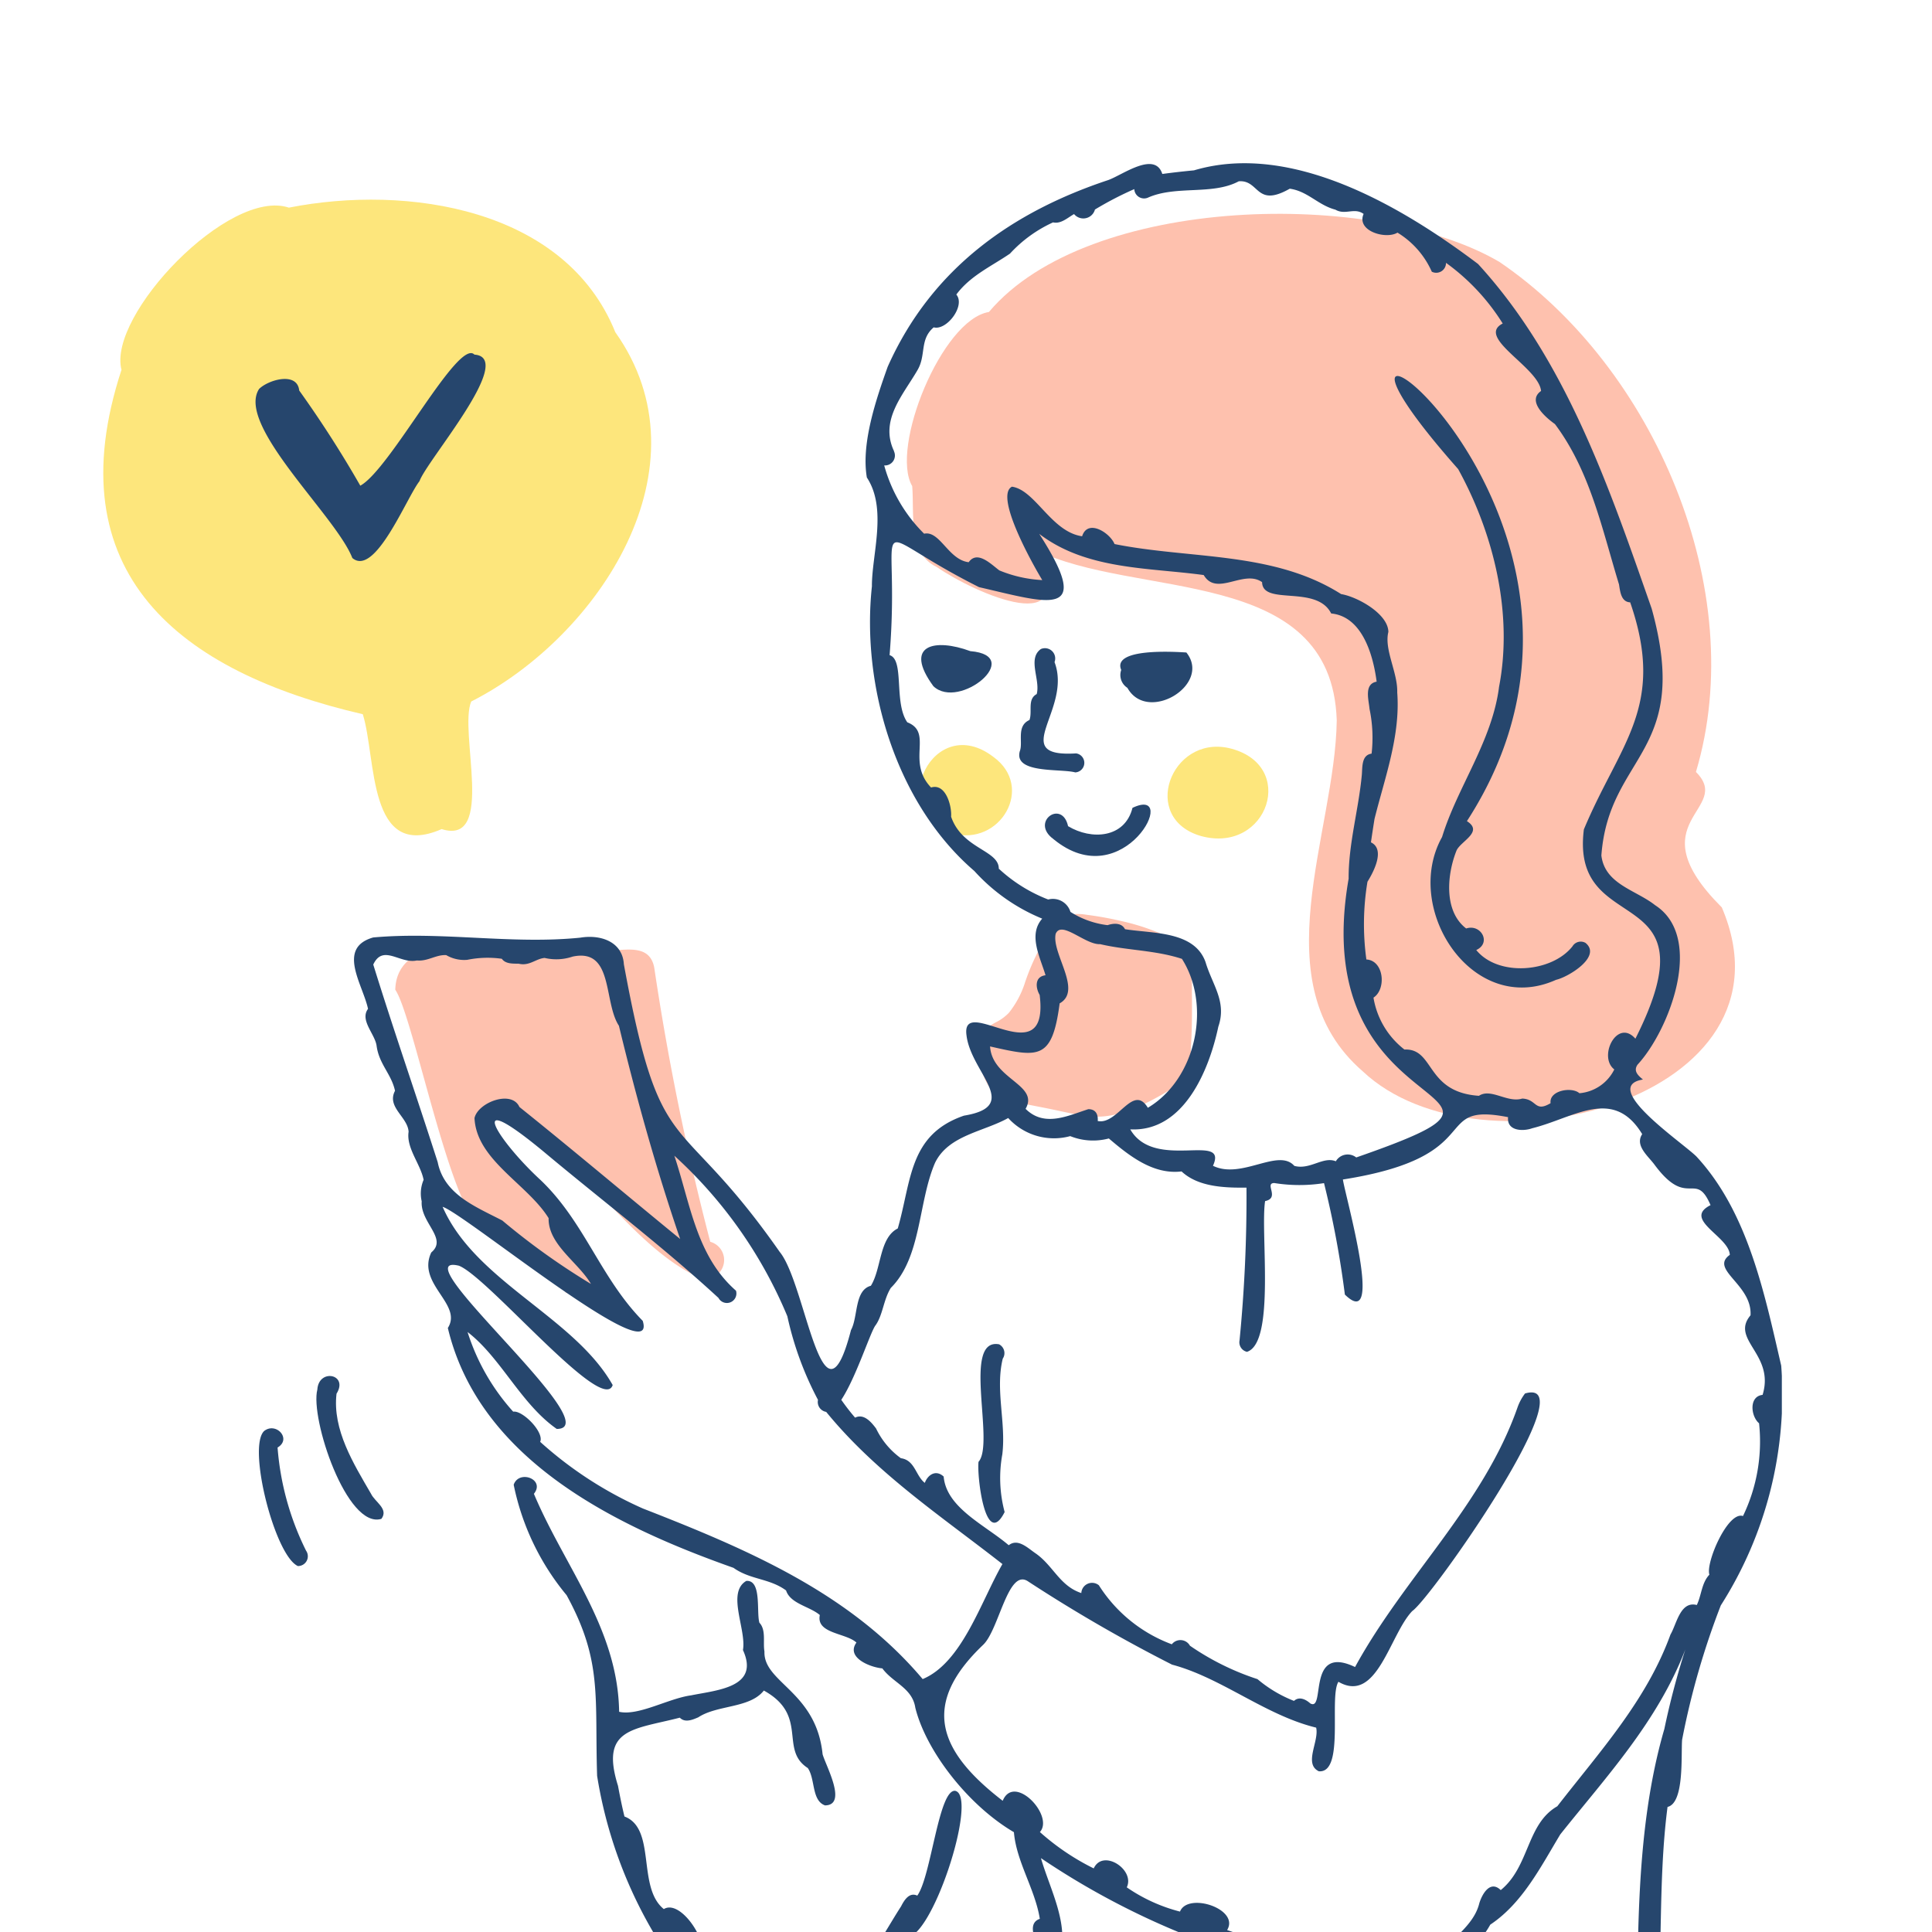 <svg xmlns="http://www.w3.org/2000/svg" xmlns:xlink="http://www.w3.org/1999/xlink" width="136" height="136" viewBox="0 0 136 136">
  <defs>
    <clipPath id="clip-path">
      <rect id="長方形_340" data-name="長方形 340" width="136" height="136" transform="translate(0 0.324)" fill="none"/>
    </clipPath>
    <clipPath id="clip-path-2">
      <rect id="長方形_338" data-name="長方形 338" width="118.159" height="161.036" fill="none"/>
    </clipPath>
  </defs>
  <g id="マスクグループ_10" data-name="マスクグループ 10" transform="translate(0 -0.324)" clip-path="url(#clip-path)">
    <g id="グループ_773" data-name="グループ 773" transform="translate(7.271 11.815)">
      <g id="グループ_772" data-name="グループ 772" clip-path="url(#clip-path-2)">
        <path id="パス_310" data-name="パス 310" d="M121.72,96.963c0-.43,0-.863-.03-1.292a2.8,2.8,0,0,0-.839-1.869,5.234,5.234,0,0,0-1.708-1.032,15.921,15.921,0,0,0-2.435-.738A23.909,23.909,0,0,0,114.3,91.6a3.453,3.453,0,0,0-1.832.17,1.576,1.576,0,0,0-.525.391.1.1,0,0,0-.1.076c0,.021-.008.042-.012.062l0,.005a.085.085,0,0,0-.012.085l-.045.249a.132.132,0,0,0,0,.054,15.322,15.322,0,0,0-1.848,3.807,6.623,6.623,0,0,1-1.091,2,3.324,3.324,0,0,1-.865.644,3.341,3.341,0,0,0-.831.585,2.236,2.236,0,0,0-.434,1.892,6.273,6.273,0,0,0,.248,1.025,4.148,4.148,0,0,0,.432.973,2.262,2.262,0,0,0,.724.723,3.523,3.523,0,0,0,1.02.39c.85.206,1.718.357,2.575.532s1.732.39,2.608.507a5.7,5.7,0,0,0,2.487-.243,13.751,13.751,0,0,0,2.276-.972q.563-.3,1.1-.637a3.751,3.751,0,0,0,.89-.7,3.7,3.7,0,0,0,.576-2.2c.061-.893.081-1.787.083-2.681,0-.457,0-.913-.007-1.369" transform="translate(-45.086 -38.697)" fill="#fec1ae"/>
        <path id="パス_311" data-name="パス 311" d="M36.039,13.761C32.524,5.054,21.43,3.353,13.063,5,8.853,3.59.281,12.573,1.281,16.418c-4.7,14.329,4.106,21.268,16.987,24.242.97,3.108.313,10.372,5.549,8.087,3.827,1.2,1.188-6.868,2.082-8.981,8.984-4.563,16.878-16.522,10.141-26" transform="translate(0 -1.875)" fill="#fde67c"/>
        <path id="パス_312" data-name="パス 312" d="M104.727,71.769c-4.187-3.2-7.614,3.8-2.9,5.39,3.38.949,5.856-3.262,2.9-5.39" transform="translate(-42.078 -29.985)" fill="#fde67c"/>
        <path id="パス_313" data-name="パス 313" d="M134.065,71.234c-4.083-.885-6.257,4.966-1.933,6.2,4.71,1.279,6.84-5.072,1.933-6.2" transform="translate(-54.849 -30.07)" fill="#fde67c"/>
        <path id="パス_314" data-name="パス 314" d="M159.071,256.926c-.733-2.137-1.335-4.315-1.908-6.505.02-4.272-3.287-8.029-3.559-12.386.655-1.271-1.343-2.7-2.072-1.525a1.223,1.223,0,0,0-1.084.334c-12.277-.169-24.618.41-36.912.742a1.218,1.218,0,0,0-.863-.5,1.336,1.336,0,0,0-2.159-.244c-2.145-.5-1.624,2.592-1.879,3.93-1.143.44-1.306,2.964-.5,3.76a6.793,6.793,0,0,1-.219,1.268c-1.264.029-1.712,2.492-1.019,3.3a10.21,10.21,0,0,1-.4,1.733,1.908,1.908,0,0,0-.805,2.531c-.623.823-.122,1.851-.494,2.742-.178.692-.674,1.52-.309,2.2-.368,2.429,2.4,1.265,3.767,1.347a31.787,31.787,0,0,0,10.381.514c2.265,1.493,5.323.024,7.8-.223,1.983,1.741,6.948.109,9.483-.006,1.8.573,3.761.234,5.62.175,2.23,1.18,5.031.217,7.434.088,1.686.215,10.508,1.41,9.686-1.428a1.884,1.884,0,0,0,.008-1.838" transform="translate(-44.278 -99.782)" fill="#b9bec2"/>
        <path id="パス_315" data-name="パス 315" d="M155.332,54.98c-6.105-6.1.887-6.827-1.808-9.522,3.826-12.8-2.975-28.528-13.829-35.9-8.767-5.16-28.955-4.762-35.941,3.522-3.313.534-6.972,9.56-5.4,12.257.16,1.879-.324,4.725,1.726,5.693,2.689,1.853,10.375,5.278,6.907-1.24,6.977,3.547,20.894,1.03,21.252,12.034-.106,7.988-5.368,18.478,1.835,24.712,8.29,7.82,31.056,1.921,25.263-11.561" transform="translate(-41.412 -2.609)" fill="#fec1ae"/>
        <path id="パス_316" data-name="パス 316" d="M57.773,116.092a182.83,182.83,0,0,1-3.944-19.31c-.324-1.691-2.03-1.2-3.236-1.2-3.618.181-14.849-2.593-14.994,2.758,1.442,2.116,4.568,19.3,6.912,16.526,2.006,1.48,3.948,2.578,5.087,4.8,6.987,1.824-6.079-9.836-5.195-12.259,5.871,1.4,9.15,8.767,14.714,11.257a1.33,1.33,0,0,0,.657-2.577" transform="translate(-15.046 -40.163)" fill="#fec1ae"/>
        <path id="パス_317" data-name="パス 317" d="M103.188,59.179c-2.488-.92-4.742-.456-2.6,2.469,1.824,1.729,6.47-2.147,2.6-2.469" transform="translate(-42.154 -24.834)" fill="#26466d"/>
        <path id="パス_318" data-name="パス 318" d="M124.5,62.105c1.412,2.541,5.959-.228,4.152-2.488-.883-.055-5.248-.322-4.586,1.23a1.068,1.068,0,0,0,.434,1.258" transform="translate(-52.41 -25.177)" fill="#26466d"/>
        <path id="パス_319" data-name="パス 319" d="M115.62,67.874a.673.673,0,0,0,.069-1.338c-4.88.3-.248-3.066-1.523-6.426a.722.722,0,0,0-.961-.92c-.964.682-.02,2.17-.294,3.171-.68.365-.288,1.242-.512,1.826-.946.425-.431,1.572-.677,2.193-.447,1.6,2.879,1.214,3.9,1.493" transform="translate(-47.205 -24.993)" fill="#26466d"/>
        <path id="パス_320" data-name="パス 320" d="M115.412,80.634c4.962,4.093,8.983-3.833,5.565-2.2-.539,2.142-2.889,2.282-4.535,1.29-.419-1.914-2.693-.3-1.029.909" transform="translate(-48.528 -33.058)" fill="#26466d"/>
        <path id="パス_321" data-name="パス 321" d="M161.943,32.529c2.5,4.55,3.871,10.175,2.853,15.36,0-.032.012-.053.016-.087-.484,3.854-2.93,7.06-4.016,10.6-2.82,5.046,2.151,12.7,8.024,10.052.863-.192,3.25-1.644,2.073-2.6a.677.677,0,0,0-.917.242c-1.452,1.846-5.225,2.161-6.773.262,1.087-.5.334-1.86-.71-1.518-1.6-1.223-1.349-3.825-.674-5.5.316-.662,1.91-1.308.726-2.056,14.263-22.034-15.965-42.121-.6-24.764" transform="translate(-66.555 -10.972)" fill="#26466d"/>
        <path id="パス_322" data-name="パス 322" d="M108.384,151.717c.265-2.228-.507-4.522.028-6.715a.7.7,0,0,0-.26-1.011c-2.627-.472-.275,6.956-1.445,8.272-.124,1,.489,6.2,1.838,3.536a9.3,9.3,0,0,1-.16-4.081" transform="translate(-45.096 -60.852)" fill="#26466d"/>
        <path id="パス_323" data-name="パス 323" d="M81.141,182.275c-1.179-.176-1.7,6.027-2.685,7.375-.566-.262-.92.324-1.141.756-1.707,2.645-3.122,5.9-6.439,6.681-.527-.339-1.5-.065-1.416.667-1.077.367-2.246-.265-3.159-.808-.035-1.048-1.6-2.278-2.107-.861a6.453,6.453,0,0,1-1.289-1.545c1.515-.662-.943-4.773-2.29-3.942-1.907-1.526-.512-5.668-2.771-6.517-.174-.712-.318-1.427-.452-2.145,0,.007,0,.012,0,.021,0-.015,0-.041-.006-.046-1.27-4.057,1.08-3.943,4.354-4.787.369.376.892.15,1.3-.025,1.346-.887,3.634-.627,4.615-1.885,3.182,1.758,1.067,4.152,3.093,5.455.538.775.26,2.286,1.212,2.63,1.61-.016.059-2.785-.169-3.6-.447-4.429-4.178-5.037-4.093-7.235-.116-.651.13-1.509-.356-2.025-.221-.76.178-3.024-.922-2.942-1.406.82.022,3.426-.236,4.866,1.2,2.624-1.783,2.811-3.648,3.189-1.61.22-3.7,1.465-5.067,1.158-.09-5.877-3.836-10.2-6-15.345.82-1.022-1.051-1.721-1.423-.639a17.673,17.673,0,0,0,3.724,7.774c2.543,4.643,1.971,7.162,2.149,12.721A31.587,31.587,0,0,0,63.572,197.3c4.947,3.809,11.567.665,13.979-4.742,1.8.63,5.236-9.858,3.59-10.28" transform="translate(-21.157 -67.702)" fill="#26466d"/>
        <path id="パス_324" data-name="パス 324" d="M25.384,37.577c1.6,1.348,3.811-4.249,4.723-5.411.527-1.483,6.82-8.7,3.867-8.909-1.133-1.19-5.911,8.063-8.033,9.226a78.445,78.445,0,0,0-4.3-6.7c-.142-1.35-2.182-.753-2.827-.106-1.647,2.547,5.434,8.954,6.567,11.9" transform="translate(-7.849 -9.785)" fill="#26466d"/>
        <path id="パス_325" data-name="パス 325" d="M131.036,84.651c-1.184-5.1-2.339-10.816-5.977-14.739C124.031,68.9,118.236,65,121.3,64.5c-.364-.3-.683-.606-.379-1.047,2.223-2.4,4.757-8.949,1.235-11.225-1.36-1.077-3.538-1.47-3.782-3.5.533-7.147,6.37-7.171,3.541-17.377-2.974-8.49-6.016-17.492-12.224-24.261C104.361,3.067,96.583-1.542,89.7.5c-.745.072-1.488.154-2.233.255-.527-1.641-2.808.073-3.8.427C76.983,3.4,71.244,7.346,68.133,14.333c-.816,2.293-1.875,5.4-1.464,7.79,1.458,2.205.338,5.457.356,7.658-.757,7.012,1.693,15.3,7.208,20.038a13.161,13.161,0,0,0,4.78,3.357c-1.014,1.144-.135,2.73.233,3.985-.771.092-.71.875-.413,1.383.723,5.807-5.605-.223-5.145,2.876.331,2.629,3.908,4.952-.185,5.624-3.884,1.335-3.686,4.579-4.658,7.941-1.308.66-1.143,2.831-1.892,4.033-1.171.315-.891,2.183-1.4,3.118-2.01,7.783-3.157-3.25-5.018-5.5-7.258-10.377-8.35-5.989-10.971-20.249-.093-1.591-1.634-2.111-3.066-1.873-4.847.49-9.72-.453-14.578-.014-2.592.738-.724,3.325-.365,5.026-.591.793.471,1.748.6,2.579.17,1.319,1.04,1.989,1.3,3.189-.607,1.148.893,1.839.956,2.881-.174,1.156.835,2.261,1.057,3.385a2.445,2.445,0,0,0-.135,1.513c-.106,1.509,1.853,2.616.674,3.6-1.05,2.218,2.236,3.639,1.166,5.316,2.241,9.406,12.042,14.031,20.109,16.886,1.186.845,2.532.731,3.7,1.591.3.94,1.662,1.121,2.376,1.731-.275,1.317,1.843,1.254,2.577,1.938-.762,1.061.986,1.748,1.824,1.817.738,1.014,2.111,1.375,2.321,2.771.755,3.042,3.713,6.866,6.941,8.76.171,2.077,1.492,4.01,1.823,6.1-.789.267-.438,1.18-.227,1.744,1.313,2.942-.737,4.5.385,7.585-.9.319-.669,1.709-.746,2.5.076,1.619-.617,3.575,1.333,2.641,4.3.867,9.1-.336,13.519.178,2.014.9,4.812.032,7.1.219a.837.837,0,0,0,.865-.224.692.692,0,0,0,1.171.347c6.309-.548,12.916.4,19.085-.764.4-.53.073-1.143-.055-1.7.182-.641.5-1.4.109-1.79.674-.593,1.416-1.817.788-2.332.571-5.128.157-10.892.861-16.283,1.2-.272.94-3.678,1.026-4.732a54.881,54.881,0,0,1,2.723-9.454,27.58,27.58,0,0,0,4.254-16.865M68.587,20.277c-1.041-2.177.625-3.952,1.635-5.695.642-1.068.138-2.171,1.152-3.029.915.242,2.253-1.527,1.593-2.31.989-1.332,2.469-1.985,3.776-2.88a9.425,9.425,0,0,1,3.033-2.2c.55.125,1.009-.315,1.479-.585a.846.846,0,0,0,1.47-.319,23.817,23.817,0,0,1,2.769-1.438.69.69,0,0,0,.947.607c1.974-.889,4.559-.162,6.407-1.157,1.473-.115,1.181,1.891,3.59.522,1.265.173,1.992,1.157,3.213,1.475.7.408,1.332-.174,1.986.3-.529,1.21,1.577,1.813,2.385,1.317a6.124,6.124,0,0,1,2.415,2.75.688.688,0,0,0,1-.624,15.134,15.134,0,0,1,3.992,4.271c-1.924.981,2.546,3.084,2.7,4.75-1.013.7.3,1.851.975,2.328,2.479,3.3,3.321,7.4,4.511,11.287.082.5.144,1.235.787,1.263,2.536,7.336-.715,9.9-3.26,15.984-.992,7.861,9.354,3.379,3.627,14.732-1.28-1.459-2.649,1.267-1.485,2.164a3.023,3.023,0,0,1-2.456,1.675c-.529-.475-2.15-.2-2.029.7-1.133.677-.95-.283-1.995-.324-1.056.324-2.2-.756-3.049-.194-3.776-.256-3.106-3.351-5.243-3.257a5.81,5.81,0,0,1-2.18-3.654c.924-.6.737-2.62-.5-2.686a18.2,18.2,0,0,1,.077-5.474c.427-.68,1.271-2.283.244-2.771q.12-.825.251-1.646c.721-2.9,1.832-5.848,1.6-8.909.042-1.395-.935-3.022-.624-4.257-.013-1.276-2.182-2.477-3.325-2.664-4.767-3.026-10.6-2.448-15.95-3.522-.328-.8-1.892-1.794-2.283-.548-2.168-.309-3.291-3.254-4.939-3.491-1.274.649,1.554,5.625,2.134,6.575a9.111,9.111,0,0,1-3.022-.681c-.569-.422-1.548-1.444-2.157-.577-1.434-.169-2.026-2.246-3.138-2.007a10.774,10.774,0,0,1-2.81-4.806.7.7,0,0,0,.685-1m7.382,29.4C75.977,48.347,73.383,48.28,72.6,46c.055-.767-.379-2.374-1.411-2.056-1.764-1.842.175-3.867-1.673-4.59-.966-1.383-.183-4.408-1.246-4.727.834-10.387-2.113-9,6.3-4.785,4.847,1.111,8.134,2.313,4.233-3.753,3.328,2.544,7.677,2.365,11.579,2.9.909,1.543,2.814-.421,4.109.5.033,1.683,3.835.156,4.864,2.205,2.1.2,2.928,2.719,3.2,4.8-.908.162-.555,1.285-.5,1.926a9.852,9.852,0,0,1,.144,3.141c-.714.094-.641.938-.687,1.484-.223,2.438-.947,4.876-.929,7.316-3.137,17.975,15.969,14.255.535,19.625a.968.968,0,0,0-1.436.269c-.9-.366-1.816.627-2.922.324-1.131-1.277-3.714.98-5.727-.007,1.1-2.418-4.116.4-5.822-2.563,3.75.19,5.541-4.123,6.2-7.231.609-1.765-.424-2.936-.9-4.542-.782-2.2-3.716-2.005-5.67-2.317-.235-.463-.806-.429-1.228-.285A6.247,6.247,0,0,1,81,52.7a1.291,1.291,0,0,0-1.566-.872,10.82,10.82,0,0,1-3.463-2.157m-.63,12.5c3.417.77,4.369,1,4.9-3.032,1.627-.908-.58-3.506-.281-4.891.4-.988,2.08.782,3.134.723,1.872.443,3.875.418,5.754,1.035,2.09,3.286,1,8.46-2.4,10.483-1.04-1.733-2.126,1.231-3.527.931.041-.618-.262-.833-.662-.833-1.441.46-3.092,1.293-4.417-.023.98-1.706-2.351-2.073-2.5-4.393M36.46,70.319c-1.5-4.687-3.082-9.218-4.537-13.912.69-1.467,1.883-.022,3.07-.288.763.076,1.358-.422,2.068-.375a2.5,2.5,0,0,0,1.477.331A7.177,7.177,0,0,1,40.973,56c.262.372.778.34,1.187.347.756.184,1.192-.348,1.826-.406a3.575,3.575,0,0,0,1.97-.094c2.9-.618,2.156,3.191,3.26,4.869,1.215,5.028,2.626,10.095,4.31,15.01-3.768-3.078-7.51-6.244-11.313-9.292-.548-1.225-2.917-.323-3.163.778.133,2.956,3.73,4.646,5.217,7.047-.042,1.858,2.092,3.11,2.981,4.631a49.178,49.178,0,0,1-6.24-4.464c-1.874-.976-4.089-1.824-4.547-4.1M70.6,106.707C65.518,100.683,58.4,97.62,50.908,94.7a27.221,27.221,0,0,1-7.235-4.694c.3-.673-1.237-2.235-1.9-2.125a15.169,15.169,0,0,1-3.211-5.606c2.342,1.8,3.752,5.061,6.279,6.822,3.807-.018-11.148-12.516-6.889-11.49,2.036.781,10.13,10.533,10.825,8.4-2.708-4.8-9.682-7.29-11.971-12.545,1.518.453,15.239,11.754,14.086,8.026-2.974-3.023-4.1-6.968-7.188-9.909-3-2.757-5.539-6.769.238-1.981,4.1,3.433,8.348,6.648,12.282,10.276a.67.67,0,0,0,1.233-.509c-2.785-2.443-3.2-6.08-4.339-9.5a31.777,31.777,0,0,1,7.954,11.3,22.948,22.948,0,0,0,2.157,5.886.706.706,0,0,0,.576.845c3.541,4.334,8.117,7.353,12.407,10.712-1.526,2.663-2.839,6.93-5.605,8.094m29.6,30.387c-2.7-.256-7.059,1.637-5.781-2.6,2.67.65,8.117-1.688,5.781,2.6m1.351.221c.039-.109.073-.219.107-.322-.025.159.1.3-.107.322M122.8,110.242c-2.1,7.234-1.832,15.267-1.923,22.647-.827,1.216-2.856.134-4.16.391-2.559-.563-5.468.085-8.141-.135-5.542-.776-11.714.436-17.452-.1-.854-.017-3.755-.826-3.548.651a49.34,49.34,0,0,1-4.967-.165c-1.062.125-2.61-.428-2.5-1.845,1.091-.518.2-4.339.1-5.423.767-2.222-.662-4.78-1.285-6.953a54.574,54.574,0,0,0,27.422,9.26c.815.5,1.2-.646,1.566-1.178.771-1.2,1.94-2.127,2.641-3.4,2.268-1.511,3.553-4.074,4.93-6.355,3.252-4.081,6.842-7.931,8.8-13.012a55.987,55.987,0,0,0-1.481,5.617M129.717,86.7c-.972.107-.826,1.509-.242,2a12.072,12.072,0,0,1-1.132,6.528c-1.07-.361-2.641,3.3-2.365,4.127-.55.575-.552,1.444-.886,2.136-1.166-.3-1.413,1.331-1.853,2.077-1.685,4.635-4.957,8.211-7.968,12.091-2.171,1.24-1.947,4.246-3.981,5.9-.74-.716-1.3.256-1.506.916-.451,1.861-2.53,2.727-3.109,4.371-.7.7-2.084.067-3-.025A9.376,9.376,0,0,1,98,125.772a28.815,28.815,0,0,1-5.971-1.4c.909-1.485-2.767-2.691-3.317-1.3a11.707,11.707,0,0,1-3.747-1.707c.6-1.242-1.678-2.739-2.326-1.333a16.88,16.88,0,0,1-3.789-2.559c1.029-1.144-1.81-4.159-2.618-2.2-4.59-3.534-5.752-6.809-1.38-10.976,1.131-1.066,1.752-5.455,3.18-4.459a107.13,107.13,0,0,0,10.121,5.851c3.49.928,6.563,3.562,10.144,4.434.223.958-.9,2.549.189,3.073,1.835.147.7-5.232,1.379-6.3,2.727,1.581,3.608-3.331,5.2-4.983C106.38,101.03,117.426,85.321,113,86.6a3.606,3.606,0,0,0-.532.991c-2.417,6.886-7.971,11.921-11.433,18.265-3.44-1.642-2.052,3.167-3.15,2.563-.317-.286-.783-.516-1.148-.178a9.074,9.074,0,0,1-2.57-1.532,18.4,18.4,0,0,1-4.755-2.353.767.767,0,0,0-1.276-.1A10.327,10.327,0,0,1,83,100.1a.758.758,0,0,0-1.235.55c-1.52-.5-1.976-1.931-3.214-2.792-.536-.358-1.24-1.091-1.895-.575-1.686-1.436-4.387-2.63-4.58-4.834-.557-.514-1.121-.119-1.328.445-.647-.5-.69-1.6-1.685-1.737a5.521,5.521,0,0,1-1.745-2.091c-.288-.381-.834-1.089-1.477-.763-.352-.41-.669-.822-.972-1.255,1-1.509,1.974-4.547,2.374-5.195.548-.711.583-1.839,1.114-2.685,2.162-2.15,1.918-6.03,3.107-8.794.942-1.958,3.412-2.189,5.155-3.164a4.347,4.347,0,0,0,4.365,1.274,4.309,4.309,0,0,0,2.718.165c1.429,1.213,3.112,2.562,5.12,2.321,1.178,1.1,3.035,1.156,4.57,1.141a103.349,103.349,0,0,1-.488,10.75.689.689,0,0,0,.523.808c2.015-.642.931-8.421,1.276-10.611,1.064-.222-.073-1.253.639-1.272a11.135,11.135,0,0,0,3.508.007,67.885,67.885,0,0,1,1.468,7.845c2.812,2.743.007-7.013-.139-8.1,10.395-1.631,6.05-5.483,11.627-4.388-.1.98,1.044,1.015,1.7.781,2.955-.736,5.7-2.941,7.742.414-.539.81.436,1.556.876,2.163,2.328,3.134,2.873.349,3.935,2.835-2,1.006,1.306,2.2,1.356,3.5-1.455,1.038,1.59,2.08,1.458,4.255-1.449,1.723,1.735,2.739.847,5.608" transform="translate(-12.919 0)" fill="#26466d"/>
        <path id="パス_326" data-name="パス 326" d="M27.4,149.117c.862-1.382-1.256-1.8-1.351-.29-.524,2.022,2.085,9.847,4.509,9.1.528-.7-.451-1.181-.726-1.758-1.228-2.116-2.73-4.515-2.433-7.051" transform="translate(-10.981 -62.501)" fill="#26466d"/>
        <path id="パス_327" data-name="パス 327" d="M20.289,155.6c1.017-.6-.1-1.817-.941-1.166-1.2,1.1.739,8.764,2.369,9.509a.688.688,0,0,0,.578-1.082,19.64,19.64,0,0,1-2.006-7.261" transform="translate(-8.021 -65.195)" fill="#26466d"/>
        <path id="パス_328" data-name="パス 328" d="M188.6,238.462c-.006,0,.007,0,.014,0s-.009,0-.014,0" transform="translate(-79.716 -100.79)" fill="#26466d"/>
      </g>
    </g>
  </g>
</svg>
